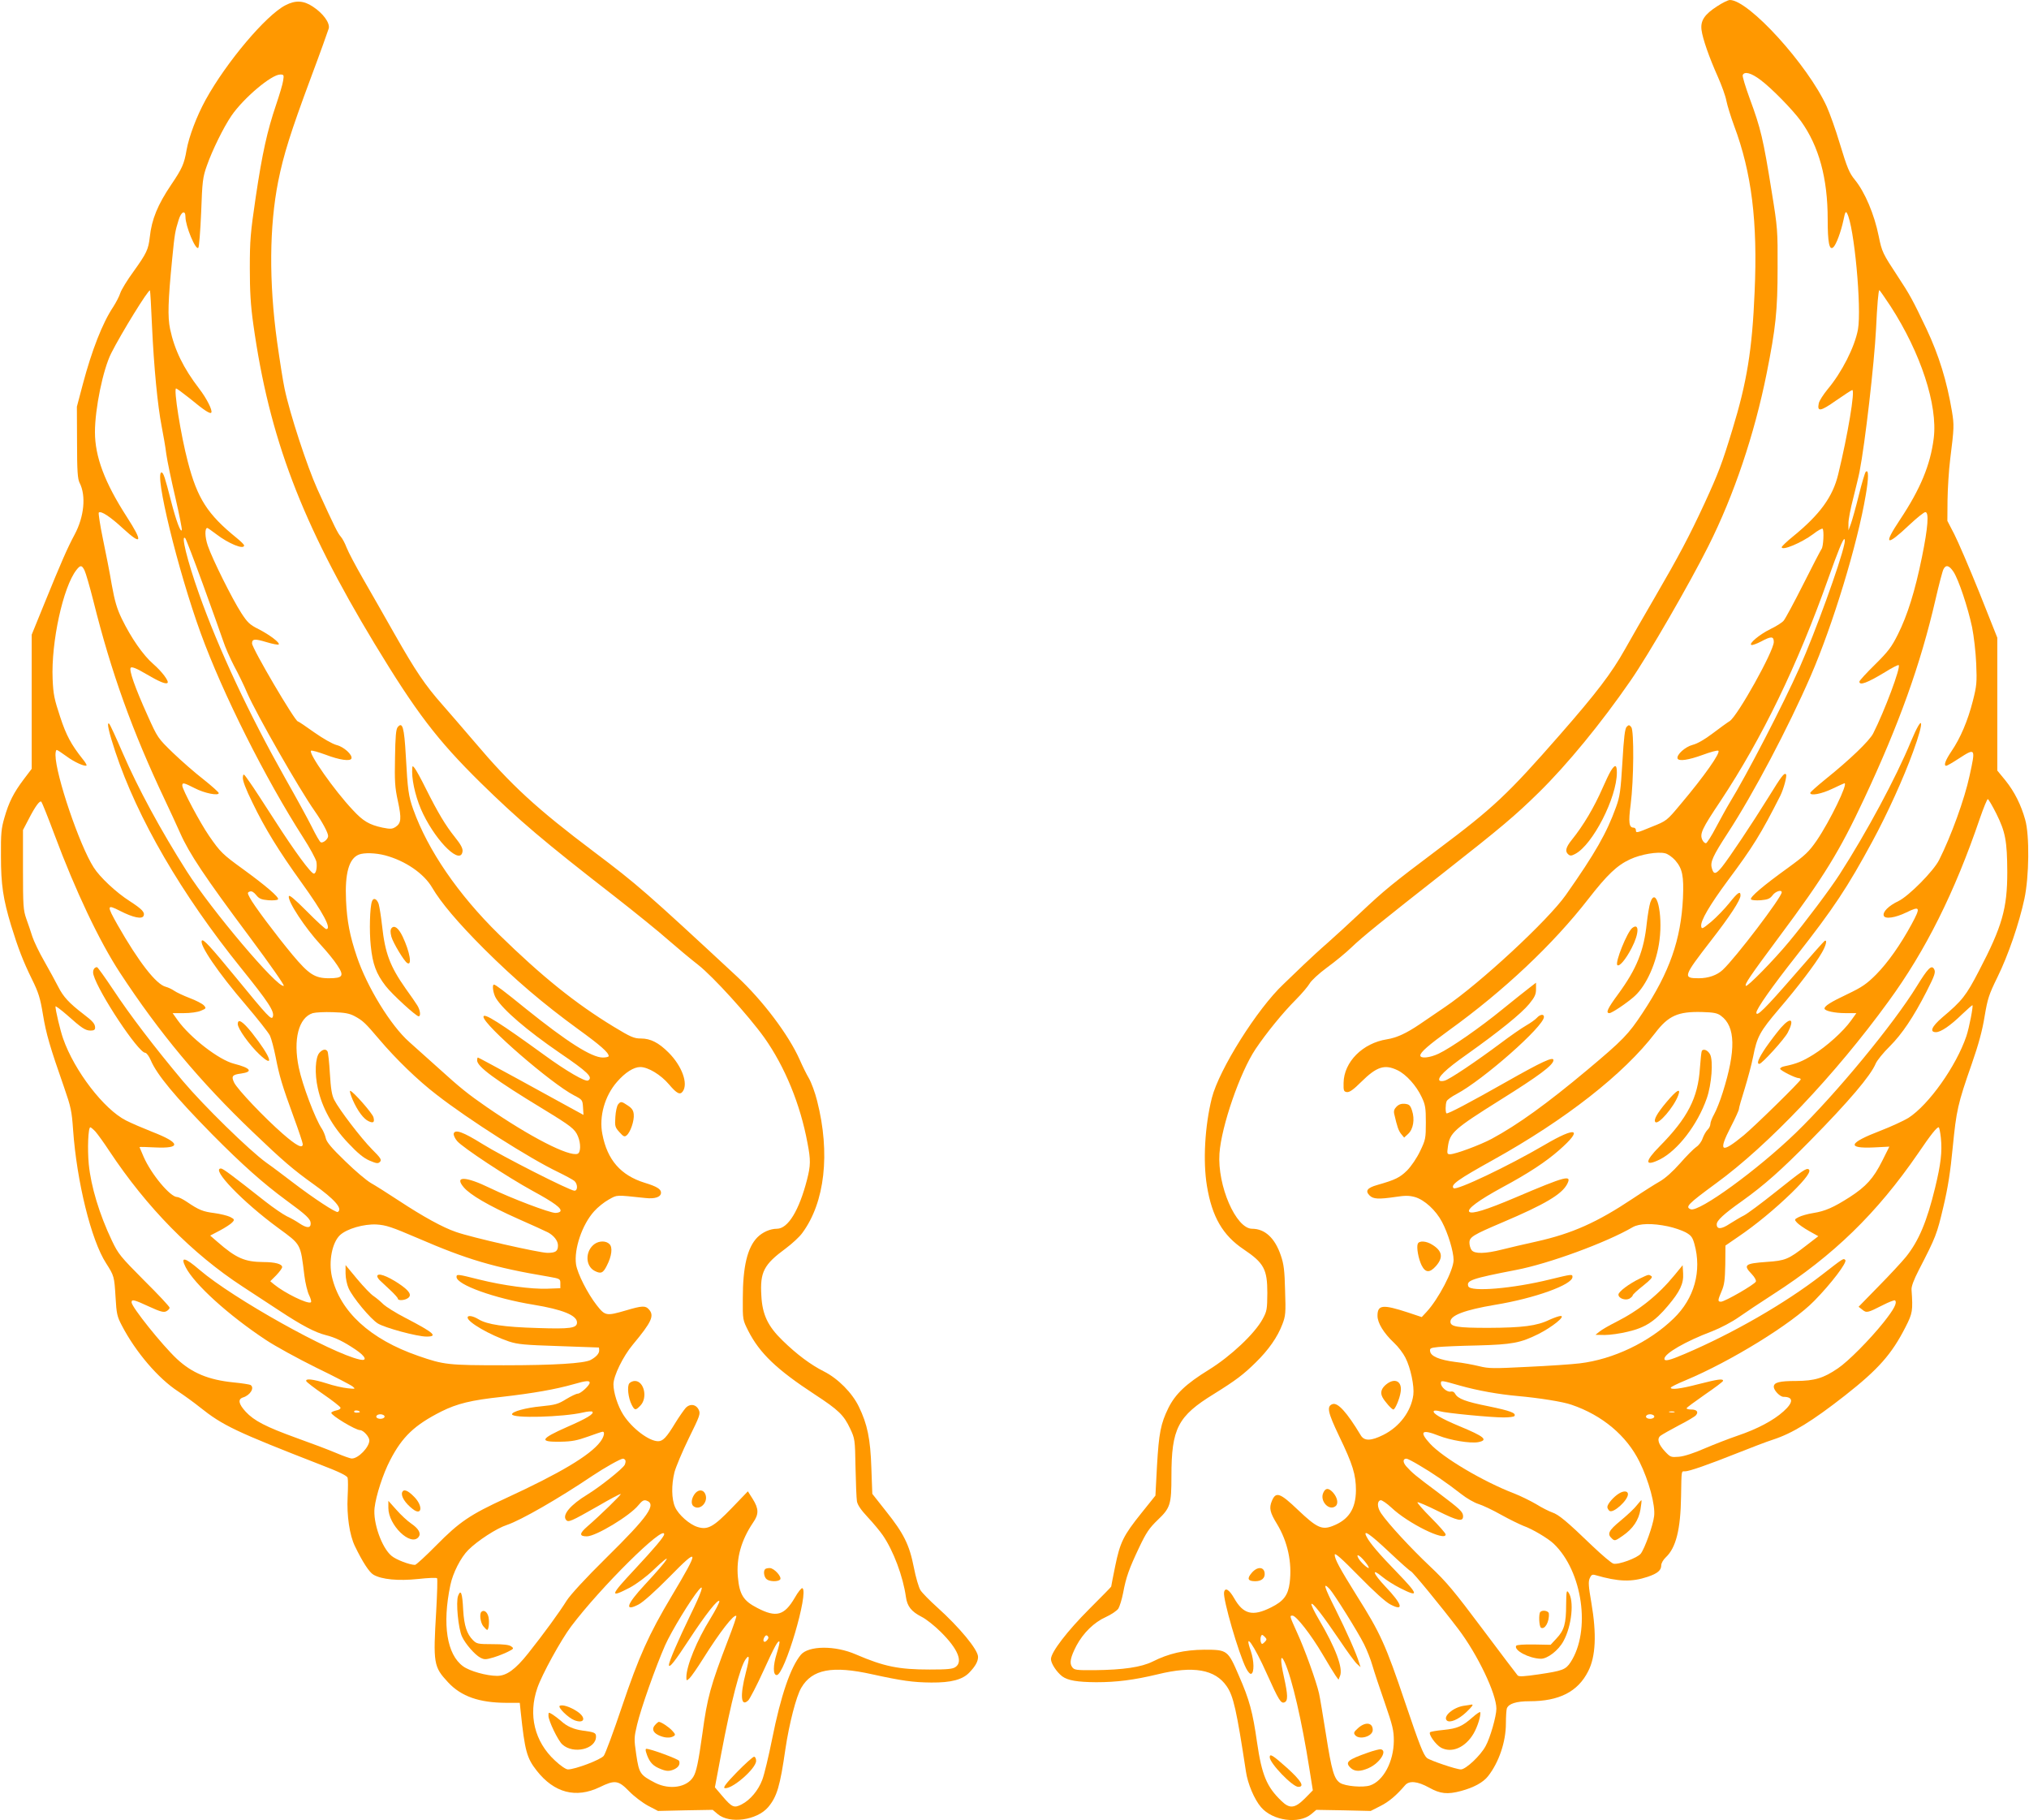 <?xml version="1.0" standalone="no"?>
<!DOCTYPE svg PUBLIC "-//W3C//DTD SVG 20010904//EN"
 "http://www.w3.org/TR/2001/REC-SVG-20010904/DTD/svg10.dtd">
<svg version="1.0" xmlns="http://www.w3.org/2000/svg"
 width="1280pt" height="1148pt" viewBox="0 0 1280 1148"
 preserveAspectRatio="xMidYMid meet">
<g transform="translate(0,1148) scale(0.1,-0.1)"
fill="#ff9800" stroke="none">
<path d="M10832 11440 c-79 -51 -105 -90 -98 -148 7 -56 48 -173 103 -296 24
-54 49 -123 54 -152 6 -30 28 -101 49 -158 110 -294 149 -603 129 -1048 -15
-364 -49 -570 -140 -867 -66 -217 -88 -274 -176 -466 -96 -207 -162 -332 -315
-595 -69 -118 -153 -265 -188 -327 -83 -148 -178 -273 -410 -538 -328 -375
-420 -461 -767 -721 -290 -218 -338 -257 -493 -403 -69 -65 -161 -149 -205
-188 -44 -38 -112 -101 -152 -139 -39 -38 -96 -92 -126 -121 -166 -156 -406
-538 -452 -718 -44 -176 -57 -398 -31 -555 32 -194 99 -311 232 -400 128 -86
149 -126 149 -275 -1 -103 -2 -114 -30 -165 -50 -92 -201 -234 -340 -320 -143
-88 -210 -152 -254 -240 -49 -100 -60 -159 -72 -364 l-10 -189 -89 -111 c-113
-141 -134 -183 -165 -335 -14 -68 -25 -126 -25 -128 0 -2 -62 -65 -138 -141
-139 -139 -242 -273 -242 -316 0 -28 36 -82 71 -109 36 -26 94 -36 214 -37
130 0 239 14 389 50 224 55 362 31 435 -76 42 -61 62 -149 121 -537 11 -77 53
-176 95 -225 73 -86 239 -109 317 -44 l32 27 171 -3 172 -4 61 31 c54 27 101
67 155 130 26 32 79 27 153 -14 70 -39 115 -44 201 -21 81 22 140 54 171 94
68 87 112 216 112 332 0 43 3 86 6 95 12 30 60 45 143 45 187 0 305 60 370
189 48 93 54 235 20 433 -18 104 -20 132 -10 154 9 21 16 25 34 20 148 -43
230 -45 332 -11 62 21 85 41 85 72 0 14 13 36 29 51 64 60 93 176 96 382 3
174 1 160 25 160 26 0 147 42 335 117 83 33 182 71 220 83 123 40 247 116 455
279 210 165 294 260 381 431 45 88 47 103 38 235 -2 20 14 63 46 125 108 209
114 226 154 395 30 126 45 224 60 380 23 232 31 271 120 525 43 123 67 212 81
300 19 112 27 137 81 247 68 138 137 340 170 494 30 140 33 401 5 499 -26 93
-67 176 -125 248 l-51 62 0 419 0 419 -113 284 c-63 156 -134 321 -158 368
l-44 85 1 130 c1 72 8 189 17 260 25 199 25 214 11 300 -32 191 -82 353 -160
519 -87 183 -106 218 -184 336 -92 140 -98 151 -118 250 -28 139 -87 277 -149
354 -37 45 -49 74 -98 235 -25 84 -62 187 -81 229 -120 263 -492 672 -611 672
-11 0 -48 -18 -81 -40z m274 -464 c69 -51 204 -189 256 -261 113 -158 168
-360 168 -617 0 -148 10 -199 35 -178 18 15 49 98 65 174 10 49 14 56 22 41
45 -79 93 -598 69 -733 -21 -112 -102 -271 -192 -378 -26 -32 -51 -70 -55 -87
-12 -56 10 -53 109 17 52 36 98 66 102 66 19 0 -28 -283 -89 -533 -34 -140
-114 -251 -283 -389 -40 -32 -73 -64 -73 -69 0 -25 124 27 198 82 29 23 57 38
60 34 10 -10 5 -115 -7 -128 -5 -7 -57 -106 -115 -222 -58 -115 -114 -219
-124 -230 -9 -11 -46 -35 -82 -52 -71 -35 -141 -94 -121 -101 7 -2 34 8 61 22
63 34 80 34 80 -3 0 -58 -228 -466 -278 -499 -15 -9 -63 -44 -108 -78 -50 -38
-97 -65 -126 -72 -47 -12 -103 -63 -95 -86 7 -19 69 -10 159 23 49 18 92 30
98 26 17 -10 -89 -161 -236 -335 -90 -108 -89 -107 -187 -146 -94 -39 -97 -39
-97 -19 0 8 -7 15 -15 15 -28 0 -33 33 -18 145 20 157 22 466 4 489 -13 15
-16 15 -29 2 -11 -11 -18 -65 -27 -223 -11 -182 -16 -217 -40 -283 -59 -164
-132 -292 -317 -555 -112 -159 -541 -557 -763 -707 -49 -34 -122 -83 -160
-109 -83 -56 -143 -84 -205 -94 -154 -24 -272 -143 -274 -275 -1 -49 1 -55 21
-58 16 -2 41 15 90 64 98 97 148 113 229 74 56 -27 119 -98 152 -168 24 -50
27 -69 27 -162 0 -100 -2 -109 -36 -180 -21 -44 -55 -94 -82 -122 -46 -45 -73
-59 -189 -92 -63 -18 -77 -37 -48 -66 23 -23 56 -25 165 -9 59 9 85 9 121 -1
60 -17 133 -84 171 -157 38 -71 73 -187 73 -240 0 -64 -96 -248 -172 -329
l-29 -31 -87 29 c-159 52 -192 49 -192 -21 0 -45 39 -109 104 -170 26 -24 58
-66 72 -94 33 -64 57 -180 50 -235 -14 -104 -87 -201 -189 -252 -78 -39 -121
-40 -143 -2 -88 146 -145 208 -178 196 -38 -14 -30 -51 42 -202 86 -178 106
-243 106 -342 -1 -117 -46 -186 -148 -225 -67 -26 -100 -10 -217 101 -114 109
-140 118 -165 58 -19 -45 -13 -73 32 -146 67 -111 96 -242 80 -371 -10 -78
-38 -116 -117 -155 -117 -59 -176 -44 -234 59 -31 54 -57 69 -63 36 -8 -42 92
-387 139 -479 11 -22 25 -38 32 -35 20 6 19 81 -2 143 -47 134 20 39 101 -143
75 -167 89 -189 111 -180 23 9 22 46 -3 159 -25 111 -23 154 5 93 46 -102 108
-370 155 -669 l22 -138 -50 -51 c-63 -63 -96 -67 -148 -16 -93 89 -124 164
-154 370 -27 190 -48 269 -114 419 -70 163 -73 165 -219 165 -126 -1 -225 -24
-326 -75 -71 -35 -184 -52 -364 -54 -117 -1 -130 1 -143 19 -19 25 -11 63 27
136 43 80 111 147 185 180 35 16 70 40 79 53 8 13 22 57 30 98 19 102 38 154
101 287 45 95 64 123 118 175 79 75 86 98 86 275 0 302 40 379 268 519 138 86
186 122 264 199 81 79 138 161 168 241 20 52 22 71 17 212 -3 127 -8 167 -27
222 -37 109 -100 168 -181 168 -102 0 -220 272 -206 475 12 172 130 513 228
659 68 101 172 229 254 311 39 39 77 85 87 102 9 17 58 63 110 101 51 37 120
94 153 126 71 68 186 161 590 478 354 278 442 352 593 500 178 175 392 435
577 703 113 162 376 618 492 850 162 322 291 706 368 1090 57 286 69 394 69
665 1 237 0 252 -37 480 -54 337 -69 399 -139 589 -27 74 -47 140 -44 147 10
26 54 14 112 -30z m821 -1428 c190 -294 298 -623 272 -832 -21 -168 -84 -320
-213 -514 -108 -162 -88 -172 62 -30 46 43 90 78 98 78 24 0 17 -95 -21 -282
-44 -217 -92 -369 -152 -489 -40 -80 -61 -108 -145 -191 -54 -53 -98 -101 -98
-107 0 -27 50 -8 164 61 43 27 81 46 84 43 14 -14 -89 -289 -161 -431 -24 -47
-148 -166 -300 -288 -53 -43 -97 -82 -97 -87 0 -20 70 -7 139 26 40 19 75 35
77 35 24 0 -91 -237 -175 -361 -50 -72 -71 -92 -182 -173 -157 -113 -241 -185
-233 -198 4 -6 30 -8 62 -6 45 4 58 10 74 31 18 25 58 38 58 19 0 -31 -292
-415 -372 -489 -36 -34 -91 -53 -151 -53 -103 0 -99 10 78 239 119 153 185
254 185 283 0 31 -17 20 -71 -48 -29 -36 -80 -89 -113 -117 -56 -46 -61 -49
-64 -29 -5 34 54 134 167 287 159 213 210 295 332 536 21 42 44 127 36 135
-11 12 -27 -9 -111 -145 -103 -166 -246 -380 -293 -439 -39 -48 -53 -49 -64
-7 -11 38 7 77 100 220 162 248 383 667 524 992 139 320 295 831 347 1140 19
109 19 166 0 147 -5 -5 -25 -72 -44 -149 -19 -77 -42 -158 -50 -180 l-15 -40
0 42 c-1 23 13 95 30 160 16 65 35 141 40 168 35 179 93 684 104 900 7 150 15
245 21 245 2 0 34 -46 71 -102z m-292 -1500 c-25 -120 -186 -562 -282 -778
-108 -242 -333 -676 -442 -854 -20 -33 -58 -103 -86 -155 -27 -52 -56 -97 -62
-99 -7 -2 -18 8 -24 21 -17 38 -3 69 115 245 263 397 486 857 681 1407 59 166
91 245 100 245 4 0 4 -15 0 -32z m689 -175 c32 -49 90 -222 117 -349 11 -55
23 -157 26 -230 5 -119 3 -139 -21 -234 -32 -126 -79 -236 -135 -318 -39 -58
-51 -92 -33 -92 5 0 40 20 78 45 107 69 108 69 69 -108 -31 -146 -117 -382
-192 -531 -35 -70 -192 -228 -256 -259 -63 -30 -102 -69 -93 -93 8 -22 72 -13
142 21 88 43 92 34 33 -75 -70 -129 -150 -242 -223 -316 -60 -60 -89 -80 -181
-124 -106 -50 -145 -75 -145 -91 0 -15 65 -29 132 -29 l69 0 -33 -46 c-49 -69
-155 -164 -239 -216 -68 -42 -104 -57 -181 -73 -16 -3 -28 -10 -28 -16 0 -10
96 -59 118 -59 6 0 12 -4 12 -8 0 -11 -291 -296 -360 -353 -144 -118 -163
-105 -80 56 28 54 50 103 50 110 0 8 16 64 36 127 19 62 44 154 54 205 24 124
43 158 162 298 116 135 232 287 271 356 27 46 36 86 17 74 -6 -4 -93 -102
-194 -219 -179 -206 -236 -263 -236 -233 0 23 98 163 252 358 235 299 323 432
481 724 94 174 195 396 256 564 74 202 64 250 -14 64 -94 -228 -280 -574 -450
-838 -59 -92 -216 -301 -319 -425 -97 -117 -263 -286 -272 -278 -9 10 21 55
209 308 284 381 382 541 536 870 221 471 357 850 451 1258 22 96 45 183 51
193 15 29 36 23 63 -18z m270 -1525 c57 -115 68 -171 69 -368 0 -230 -32 -343
-179 -624 -81 -156 -105 -187 -232 -294 -66 -57 -81 -92 -39 -92 31 0 91 41
165 113 33 31 62 57 65 57 7 0 -20 -142 -38 -195 -64 -189 -237 -433 -366
-516 -28 -17 -107 -54 -177 -81 -201 -77 -215 -113 -40 -105 l97 5 -45 -90
c-55 -110 -102 -162 -206 -229 -102 -65 -154 -88 -230 -100 -33 -5 -74 -17
-90 -25 -29 -15 -29 -16 -12 -35 10 -11 44 -35 76 -53 l59 -33 -78 -60 c-111
-86 -130 -94 -247 -102 -139 -10 -151 -19 -95 -77 18 -19 29 -39 26 -47 -7
-18 -196 -127 -220 -127 -22 0 -21 8 4 67 17 39 21 70 23 168 l1 119 80 55
c111 75 234 177 338 278 90 88 125 137 107 148 -15 9 -37 -6 -210 -144 -89
-71 -178 -137 -198 -147 -21 -10 -60 -34 -89 -52 -54 -36 -83 -37 -83 -4 0 24
44 65 160 147 141 101 247 195 431 382 242 246 380 408 412 485 8 19 48 69 89
109 77 77 149 184 231 344 54 106 60 125 47 145 -16 25 -39 1 -107 -109 -147
-240 -513 -683 -764 -926 -241 -233 -611 -502 -663 -482 -37 14 -18 33 159
163 330 240 753 686 1088 1147 234 320 418 688 577 1155 23 67 46 122 50 122
4 0 29 -42 54 -92z m-2026 -294 c46 -53 55 -99 49 -239 -13 -262 -84 -466
-255 -724 -89 -135 -123 -170 -347 -358 -257 -215 -440 -347 -605 -436 -71
-38 -229 -97 -262 -97 -19 0 -20 4 -14 47 12 89 38 112 333 297 240 150 332
218 333 249 1 25 -69 -7 -302 -139 -226 -128 -366 -202 -373 -196 -7 7 -7 56
1 76 3 9 32 30 63 46 169 90 551 427 551 486 0 20 -24 17 -45 -6 -10 -11 -41
-33 -69 -49 -28 -16 -100 -66 -161 -112 -150 -112 -322 -228 -352 -235 -13 -4
-27 -3 -31 0 -17 18 36 70 168 163 207 147 347 260 397 321 35 43 43 60 43 93
l0 41 -44 -34 c-24 -18 -100 -79 -168 -134 -138 -113 -326 -244 -403 -280 -55
-26 -115 -32 -115 -11 0 20 53 66 180 158 347 250 657 542 880 829 119 153
181 212 263 250 68 32 175 50 222 38 17 -4 45 -24 63 -44z m289 -981 c92 -67
95 -217 11 -483 -16 -52 -41 -114 -54 -137 -13 -23 -24 -51 -24 -62 0 -11 -8
-28 -19 -38 -10 -10 -23 -34 -30 -53 -6 -19 -24 -44 -40 -54 -16 -11 -62 -57
-102 -103 -47 -53 -94 -95 -129 -115 -30 -17 -106 -65 -170 -108 -225 -150
-382 -220 -605 -270 -77 -17 -176 -40 -219 -51 -106 -27 -174 -28 -192 -4 -8
10 -14 32 -14 47 0 36 22 49 210 129 266 113 372 176 406 240 32 62 -4 53
-326 -84 -186 -79 -275 -106 -291 -90 -17 17 61 74 208 154 164 88 275 161
359 235 155 136 110 152 -92 33 -229 -134 -557 -290 -574 -273 -21 21 28 55
249 178 457 254 825 542 1023 801 83 109 144 136 295 132 75 -2 98 -7 120 -24z
m1387 -769 c9 -89 0 -165 -36 -314 -52 -214 -103 -336 -184 -437 -26 -32 -104
-116 -173 -186 l-126 -129 23 -18 c27 -22 33 -21 129 28 39 20 75 34 78 30 15
-15 -7 -56 -72 -138 -87 -109 -224 -247 -288 -290 -92 -63 -148 -79 -263 -80
-107 0 -142 -9 -142 -37 0 -22 39 -63 61 -63 64 0 64 -35 0 -92 -63 -57 -165
-111 -289 -153 -53 -18 -146 -54 -207 -80 -68 -30 -130 -50 -163 -53 -50 -4
-54 -3 -87 32 -44 47 -54 82 -29 101 11 8 62 37 115 65 53 27 102 56 108 64
18 21 5 36 -30 36 -16 0 -29 3 -29 8 0 4 52 42 115 86 63 43 115 82 115 87 0
15 -33 10 -155 -21 -115 -30 -175 -37 -175 -22 0 4 42 25 93 46 283 118 672
357 813 502 106 108 209 243 195 257 -12 12 -10 13 -148 -94 -231 -179 -559
-368 -864 -498 -98 -42 -129 -49 -129 -31 0 33 133 110 300 173 56 22 126 59
170 90 41 29 139 94 218 145 378 243 652 509 912 887 82 121 118 165 130 165
4 0 10 -30 14 -66z m-1721 -559 c38 -8 87 -25 110 -37 36 -20 44 -31 56 -73
48 -171 0 -345 -131 -471 -153 -149 -381 -258 -593 -283 -49 -6 -197 -16 -328
-22 -215 -11 -245 -11 -305 4 -37 9 -105 22 -152 27 -100 13 -154 36 -158 67
-3 19 2 22 50 27 29 3 141 8 248 10 221 6 272 16 385 72 87 44 173 113 141
114 -11 0 -42 -11 -71 -24 -80 -39 -171 -50 -385 -51 -197 0 -240 7 -240 39 0
40 91 74 280 106 251 41 490 127 490 176 0 19 -4 18 -144 -16 -231 -57 -499
-80 -513 -43 -14 37 21 49 300 103 206 39 571 173 737 270 42 24 123 26 223 5z
m-1310 -1005 c111 -31 240 -54 362 -65 134 -12 286 -36 339 -55 194 -66 348
-195 429 -360 59 -119 101 -275 92 -343 -7 -59 -59 -203 -84 -236 -21 -27
-142 -72 -173 -63 -12 3 -71 53 -132 111 -165 159 -213 198 -254 212 -20 7
-66 30 -101 52 -36 21 -99 52 -140 68 -193 74 -447 224 -529 313 -71 77 -54
94 54 51 73 -29 199 -50 249 -41 67 13 39 36 -121 102 -110 46 -168 80 -159
94 3 5 20 4 38 -1 41 -12 321 -39 403 -39 35 0 65 4 68 9 12 19 -27 33 -162
61 -146 29 -195 48 -212 79 -6 12 -17 17 -29 14 -21 -5 -61 28 -61 52 0 20 0
20 123 -15z m1350 -167 c-7 -2 -21 -2 -30 0 -10 3 -4 5 12 5 17 0 24 -2 18 -5z
m-128 -23 c8 -13 -20 -24 -41 -16 -20 8 -9 26 16 26 10 0 22 -5 25 -10z
m-1481 -312 c81 -47 173 -110 264 -181 34 -27 83 -55 109 -63 26 -8 90 -38
143 -68 52 -29 116 -60 141 -70 57 -20 155 -79 190 -112 183 -174 236 -550
107 -748 -31 -47 -51 -54 -198 -76 -96 -14 -128 -16 -136 -7 -6 7 -106 138
-221 292 -179 239 -228 298 -331 395 -122 115 -264 269 -309 335 -26 38 -27
78 -3 83 8 1 39 -20 68 -47 104 -99 342 -216 342 -169 0 7 -41 54 -92 105 -51
51 -89 95 -86 98 3 3 62 -22 130 -56 125 -62 158 -69 158 -32 -1 28 -17 43
-160 151 -141 105 -160 121 -199 164 -22 26 -22 48 2 48 6 0 43 -19 81 -42z
m-189 -548 c70 -66 131 -120 135 -120 9 0 189 -219 300 -365 122 -161 240
-408 240 -502 0 -47 -39 -184 -68 -236 -32 -60 -125 -147 -156 -147 -29 0
-194 56 -214 72 -22 19 -46 79 -137 348 -124 368 -157 440 -306 676 -107 172
-139 230 -139 258 0 15 42 -22 153 -135 96 -98 169 -164 199 -179 88 -46 75 1
-33 114 -78 83 -90 120 -19 61 24 -20 74 -52 112 -71 122 -62 119 -44 -20 100
-111 114 -171 184 -191 224 -26 50 21 18 144 -98z m-156 -57 c17 -20 28 -39
26 -42 -6 -6 -54 38 -66 62 -17 31 8 19 40 -20z m-221 -175 c29 -32 178 -270
217 -348 18 -36 42 -96 53 -135 11 -38 46 -144 78 -235 50 -145 57 -174 57
-240 -1 -131 -66 -253 -150 -281 -45 -15 -157 -5 -189 16 -38 25 -53 76 -89
305 -19 118 -38 235 -44 260 -17 75 -90 278 -137 380 -49 109 -50 110 -30 110
23 0 118 -122 189 -243 36 -62 74 -123 83 -136 l18 -25 9 22 c22 48 -27 179
-133 358 -28 47 -49 91 -47 97 5 15 71 -70 178 -228 48 -72 98 -140 110 -150
l22 -20 -8 25 c-17 58 -80 200 -150 340 -73 145 -81 174 -37 128z m-410 -335
c-16 -15 -18 -15 -24 0 -3 9 -3 25 0 34 6 15 8 15 24 0 15 -16 15 -18 0 -34z"/>
<path d="M10162 6618 c-11 -18 -34 -67 -52 -108 -53 -121 -120 -235 -195 -328
-38 -47 -43 -73 -21 -91 11 -10 21 -9 43 3 110 57 263 355 263 513 0 51 -11
54 -38 11z"/>
<path d="M8810 4500 c-15 -15 -19 -28 -14 -48 18 -78 26 -102 43 -124 l19 -23
26 24 c32 30 42 92 24 146 -11 34 -18 40 -45 43 -22 2 -38 -3 -53 -18z"/>
<path d="M8944 3635 c-9 -22 4 -94 24 -135 24 -48 51 -50 91 -5 47 54 40 95
-23 134 -39 25 -84 27 -92 6z"/>
<path d="M8747 2750 c-33 -26 -41 -53 -26 -82 13 -26 59 -78 69 -78 11 0 40
68 46 110 11 67 -35 92 -89 50z"/>
<path d="M8348 2065 c-24 -52 37 -118 78 -84 19 16 11 55 -18 87 -28 29 -46
28 -60 -3z"/>
<path d="M7896 1559 c-31 -36 -24 -52 23 -52 40 0 63 20 59 52 -5 41 -48 41
-82 0z"/>
<path d="M8010 397 c0 -38 144 -187 180 -187 42 0 19 38 -70 119 -91 81 -110
93 -110 68z"/>
<path d="M11235 4998 c-25 -29 -68 -86 -96 -126 -47 -70 -59 -102 -40 -102 16
0 160 158 180 199 43 84 19 100 -44 29z"/>
<path d="M10411 5788 c-6 -18 -16 -75 -22 -128 -18 -177 -64 -290 -180 -449
-68 -92 -81 -121 -56 -121 16 0 118 69 161 109 74 68 138 213 155 351 22 170
-21 344 -58 238z"/>
<path d="M10297 5627 c-32 -25 -110 -218 -94 -234 13 -12 54 37 91 109 47 91
48 160 3 125z"/>
<path d="M10736 4852 c-3 -5 -8 -54 -12 -108 -12 -188 -77 -315 -255 -495 -95
-96 -94 -129 2 -82 113 57 238 219 296 385 31 88 42 238 21 278 -14 26 -42 38
-52 22z"/>
<path d="M10514 4530 c-60 -71 -84 -114 -71 -127 19 -19 117 95 144 168 19 51
-10 34 -73 -41z"/>
<path d="M10565 3439 c-104 -127 -224 -223 -370 -297 -44 -22 -91 -49 -105
-61 l-25 -20 59 -1 c32 0 98 9 146 21 108 25 170 65 252 163 77 91 100 141 96
205 l-3 51 -50 -61z"/>
<path d="M10345 3416 c-67 -32 -135 -83 -135 -101 0 -24 43 -39 69 -26 11 7
21 16 21 21 0 5 30 33 66 61 47 38 62 54 52 60 -18 12 -16 12 -73 -15z"/>
<path d="M10213 2060 c-33 -20 -73 -66 -73 -85 0 -7 6 -18 13 -24 23 -19 117
66 117 105 0 21 -27 23 -57 4z"/>
<path d="M10326 1986 c-14 -19 -60 -62 -101 -96 -78 -64 -88 -85 -56 -114 17
-16 21 -15 67 17 66 45 102 100 113 167 5 30 8 56 6 58 -1 1 -14 -13 -29 -32z"/>
<path d="M9880 1360 c0 -120 -12 -162 -60 -213 l-38 -41 -105 2 c-63 1 -108
-2 -112 -8 -17 -28 80 -80 155 -82 42 -1 112 53 143 111 53 96 69 258 31 308
-11 16 -13 5 -14 -77z"/>
<path d="M9717 1313 c-11 -11 -8 -91 4 -99 24 -15 54 37 50 89 -1 17 -40 25
-54 10z"/>
<path d="M9232 721 c-66 -11 -130 -67 -105 -92 18 -18 73 5 121 50 40 38 50
52 35 50 -5 -1 -27 -5 -51 -8z"/>
<path d="M9290 649 c-66 -58 -96 -71 -184 -80 -43 -4 -81 -11 -84 -14 -13 -12
36 -80 69 -98 68 -36 153 1 205 89 25 42 48 117 42 135 -2 4 -23 -10 -48 -32z"/>
<path d="M8568 581 c-28 -25 -30 -31 -19 -45 27 -32 111 -8 111 33 0 47 -46
53 -92 12z"/>
<path d="M8630 426 c-128 -45 -146 -60 -111 -95 26 -26 63 -26 116 -2 70 31
120 111 75 118 -8 1 -44 -8 -80 -21z"/>
<path d="M1801 11447 c-122 -62 -373 -359 -504 -597 -57 -104 -105 -232 -120
-316 -15 -88 -28 -117 -97 -219 -85 -126 -123 -218 -135 -330 -9 -79 -20 -102
-103 -218 -39 -53 -76 -114 -83 -135 -6 -20 -27 -60 -45 -88 -68 -102 -135
-274 -192 -489 l-37 -140 1 -225 c0 -183 4 -231 16 -255 42 -81 29 -214 -31
-326 -46 -86 -83 -170 -192 -438 l-79 -194 0 -423 0 -423 -50 -66 c-64 -85
-94 -144 -122 -242 -20 -68 -23 -100 -22 -243 0 -181 14 -271 64 -437 44 -143
76 -226 131 -338 42 -85 53 -120 70 -224 20 -122 44 -204 134 -461 42 -121 48
-148 56 -265 23 -326 114 -697 208 -842 51 -80 52 -83 60 -215 6 -105 10 -122
40 -179 87 -167 230 -334 355 -415 39 -26 100 -70 136 -99 147 -117 223 -153
767 -365 115 -44 163 -68 166 -81 3 -10 3 -64 0 -121 -6 -116 12 -240 46 -310
49 -101 90 -164 117 -180 52 -30 156 -40 281 -27 62 7 116 9 120 5 4 -3 1 -95
-5 -204 -20 -335 -17 -354 75 -453 83 -89 196 -128 365 -129 l87 0 6 -58 c26
-245 38 -290 101 -370 110 -140 247 -176 397 -104 96 47 118 44 186 -26 31
-32 84 -72 119 -91 l63 -33 173 4 172 3 32 -27 c75 -63 247 -39 318 44 56 67
75 132 109 368 23 155 68 332 100 385 68 117 196 141 447 85 187 -41 258 -51
373 -52 125 -1 198 18 241 64 38 40 54 69 54 98 0 45 -117 186 -257 312 -48
43 -95 91 -106 108 -11 17 -30 82 -42 144 -28 143 -64 215 -176 355 l-86 109
-6 163 c-6 184 -25 276 -79 387 -42 87 -131 177 -220 222 -84 42 -173 109
-261 195 -93 90 -128 164 -134 283 -9 149 15 196 154 298 40 30 87 73 104 97
143 193 178 503 94 833 -13 53 -37 117 -52 143 -15 25 -41 78 -58 117 -69 156
-234 375 -397 526 -572 531 -627 579 -899 784 -364 274 -524 421 -755 694 -73
85 -164 191 -203 235 -109 123 -170 214 -299 441 -65 115 -156 274 -202 354
-46 80 -92 167 -103 195 -10 27 -27 59 -37 70 -18 20 -36 54 -148 300 -64 142
-174 476 -207 635 -9 41 -30 174 -47 295 -52 378 -49 728 7 1011 34 169 78
309 204 648 60 160 111 303 115 317 8 35 -36 95 -100 137 -58 39 -110 42 -173
9z m-15 -477 c-3 -22 -24 -91 -45 -153 -55 -163 -86 -300 -128 -582 -33 -224
-37 -270 -37 -445 0 -147 5 -235 22 -355 100 -716 304 -1252 765 -2015 263
-434 395 -607 668 -876 243 -238 397 -369 844 -716 132 -103 285 -227 340
-276 55 -48 141 -120 190 -158 93 -73 316 -318 417 -459 129 -182 227 -420
272 -664 21 -108 20 -142 -3 -232 -50 -194 -120 -309 -190 -309 -42 0 -90 -21
-123 -54 -63 -64 -92 -184 -92 -386 -1 -135 0 -135 34 -203 72 -142 180 -245
420 -402 150 -98 183 -130 223 -215 30 -64 31 -68 34 -245 2 -99 6 -195 9
-214 4 -23 25 -54 68 -100 34 -36 77 -88 95 -114 68 -99 128 -261 146 -389 8
-59 34 -92 98 -125 29 -14 84 -58 123 -97 107 -106 140 -187 92 -220 -18 -13
-52 -16 -163 -16 -196 0 -288 19 -465 95 -132 58 -299 56 -348 -2 -65 -79
-126 -256 -181 -531 -22 -110 -50 -226 -62 -257 -25 -67 -76 -128 -131 -156
-47 -24 -60 -19 -122 54 l-46 54 40 213 c62 328 119 547 154 595 25 35 26 12
1 -85 -38 -146 -31 -220 16 -174 10 11 53 93 94 183 73 160 93 196 102 187 3
-3 -5 -36 -17 -75 -24 -77 -24 -136 0 -136 49 0 204 523 162 548 -5 4 -27 -23
-48 -60 -66 -113 -117 -127 -236 -65 -88 45 -113 84 -123 195 -11 120 21 233
96 344 37 53 36 87 -2 148 l-31 49 -102 -106 c-114 -118 -151 -139 -215 -119
-50 15 -120 76 -142 125 -23 51 -24 140 -4 221 9 33 49 129 90 213 70 142 75
155 63 180 -17 36 -57 41 -84 10 -11 -13 -40 -54 -64 -93 -55 -91 -78 -115
-108 -115 -58 0 -165 81 -220 167 -35 55 -62 140 -62 192 0 53 61 177 122 250
119 143 138 183 101 223 -21 24 -43 23 -144 -7 -124 -36 -131 -35 -184 32 -58
74 -122 200 -131 258 -14 96 38 251 114 335 22 25 63 58 92 74 56 31 40 30
231 10 61 -7 99 6 99 34 0 22 -27 39 -103 62 -151 47 -236 144 -267 307 -22
110 15 241 92 329 52 60 106 94 147 94 50 0 130 -49 181 -109 49 -58 70 -69
87 -45 36 49 -5 161 -89 245 -63 63 -114 89 -175 89 -43 0 -64 9 -171 74 -242
147 -454 318 -725 583 -257 252 -448 531 -540 788 -30 84 -35 121 -47 339 -10
179 -21 216 -51 180 -11 -13 -15 -60 -17 -191 -3 -149 -1 -189 18 -275 24
-112 21 -140 -15 -164 -21 -13 -32 -14 -82 -4 -83 18 -122 40 -189 113 -115
122 -279 356 -262 372 4 4 45 -8 92 -25 89 -34 156 -43 163 -24 8 23 -48 74
-94 85 -26 7 -84 40 -141 80 -53 38 -99 69 -103 69 -18 0 -289 461 -289 492 0
29 18 30 91 8 39 -12 74 -18 77 -15 11 10 -58 62 -127 97 -56 28 -70 42 -109
102 -57 88 -183 341 -211 424 -19 55 -20 112 -3 112 3 0 28 -18 56 -39 78 -60
176 -100 176 -71 0 5 -21 26 -47 47 -184 149 -248 249 -308 480 -45 171 -91
463 -74 463 4 0 42 -28 85 -62 94 -78 131 -101 137 -90 9 13 -29 89 -76 150
-100 130 -156 245 -184 377 -16 77 -13 175 13 440 16 164 19 177 41 248 16 53
43 65 43 19 0 -58 64 -212 81 -195 5 5 13 105 18 223 7 197 10 222 36 295 34
97 104 240 155 315 76 111 252 260 308 260 23 0 24 -3 18 -40z m-827 -1547
c12 -259 35 -500 61 -633 10 -52 24 -130 29 -173 6 -44 32 -167 57 -274 25
-107 43 -200 41 -206 -7 -20 -37 62 -68 183 -38 148 -48 180 -60 180 -47 0
102 -614 247 -1013 139 -382 407 -916 647 -1290 42 -65 79 -134 83 -152 6 -36
-2 -75 -16 -75 -18 0 -121 140 -243 330 -69 107 -142 220 -164 250 -37 53 -38
54 -41 27 -2 -19 17 -71 61 -160 78 -162 167 -306 308 -502 139 -193 193 -295
157 -295 -6 0 -61 50 -122 112 -77 77 -112 107 -114 95 -7 -33 103 -200 201
-306 38 -41 85 -98 104 -128 46 -68 37 -83 -52 -83 -89 0 -127 25 -230 148
-107 129 -247 316 -269 360 -16 30 -16 33 0 39 12 4 24 -3 40 -22 18 -23 32
-29 77 -33 31 -2 57 0 61 6 8 13 -79 87 -222 191 -127 92 -142 106 -213 209
-56 81 -169 293 -169 317 0 21 9 19 78 -16 61 -32 152 -50 152 -31 0 5 -43 44
-96 86 -53 41 -140 117 -193 168 -95 92 -97 95 -159 233 -81 179 -120 291
-107 304 7 7 38 -5 95 -39 85 -50 126 -67 137 -57 10 11 -36 72 -90 119 -64
55 -140 165 -198 284 -32 66 -45 112 -64 216 -12 73 -38 204 -56 290 -18 87
-29 161 -26 165 14 13 73 -26 155 -102 118 -108 125 -85 22 75 -140 217 -201
380 -201 535 0 147 51 396 103 498 63 125 235 404 244 395 2 -3 8 -104 13
-225z m321 -1628 c56 -154 113 -314 127 -355 13 -41 45 -113 69 -159 25 -46
63 -123 83 -171 60 -137 327 -604 426 -745 47 -67 85 -137 85 -158 0 -20 -33
-47 -47 -39 -7 4 -32 48 -56 97 -25 50 -100 187 -167 305 -228 405 -420 813
-545 1166 -74 208 -116 380 -86 349 5 -6 55 -136 111 -290z m-747 88 c8 -16
33 -102 56 -193 113 -453 245 -820 451 -1255 29 -60 72 -155 97 -210 56 -127
155 -276 438 -655 128 -172 222 -306 215 -308 -40 -14 -457 479 -612 723 -164
258 -308 524 -404 746 -41 95 -79 178 -85 184 -18 16 -2 -55 38 -175 140 -422
418 -900 793 -1365 174 -216 213 -275 201 -308 -8 -23 -30 0 -233 248 -161
196 -204 242 -214 233 -21 -22 101 -202 279 -409 73 -86 141 -172 150 -191 9
-19 25 -80 36 -135 23 -119 40 -177 115 -382 31 -84 56 -160 56 -167 0 -31
-40 -10 -125 64 -117 102 -287 281 -308 324 -19 40 -12 50 44 57 78 11 61 35
-45 62 -95 24 -276 164 -355 274 l-32 45 71 0 c40 0 86 6 107 15 34 14 35 16
19 34 -9 10 -49 31 -89 46 -39 15 -84 36 -98 46 -14 10 -38 21 -53 25 -61 15
-171 157 -304 390 -70 124 -69 132 15 89 84 -43 140 -54 149 -31 9 22 -10 42
-87 92 -85 54 -189 151 -228 213 -89 138 -240 583 -241 709 0 17 3 32 8 32 4
0 31 -18 60 -39 49 -37 118 -68 128 -59 2 3 -8 21 -24 40 -73 92 -104 149
-143 268 -36 109 -43 140 -47 237 -10 233 66 581 150 688 25 32 34 32 51 -2z
m-189 -1668 c133 -356 282 -670 412 -869 249 -380 504 -686 839 -1006 190
-182 257 -239 383 -329 133 -95 186 -155 153 -175 -11 -7 -154 87 -286 188
-55 42 -129 98 -165 123 -108 78 -395 359 -525 513 -183 218 -336 419 -441
578 -52 78 -98 142 -102 142 -19 0 -30 -23 -22 -49 32 -113 283 -491 326 -491
8 0 24 -21 35 -47 39 -92 155 -231 387 -467 190 -192 323 -310 467 -416 129
-94 155 -119 155 -147 0 -30 -25 -30 -71 1 -19 13 -55 34 -80 45 -24 12 -84
53 -134 92 -212 167 -268 209 -281 209 -66 0 137 -211 361 -375 146 -107 140
-97 165 -299 6 -49 20 -106 31 -127 10 -21 15 -40 10 -43 -20 -13 -166 59
-232 113 l-24 20 38 38 c20 21 37 44 37 51 0 20 -46 32 -118 32 -118 1 -172
24 -291 128 l-45 39 61 32 c34 18 69 41 78 51 16 17 15 20 -14 35 -17 8 -62
19 -99 24 -71 9 -97 19 -172 70 -25 17 -53 31 -62 31 -44 0 -164 144 -212 254
-14 32 -26 60 -26 61 0 2 44 1 98 -2 167 -8 161 29 -17 98 -58 23 -133 55
-166 72 -139 70 -326 313 -397 517 -18 51 -48 178 -48 202 0 5 33 -19 73 -54
94 -84 116 -98 149 -98 20 0 28 5 28 18 0 24 -14 41 -75 87 -90 69 -126 109
-157 170 -17 33 -57 107 -89 163 -33 57 -66 127 -75 155 -9 29 -26 79 -38 112
-19 55 -21 80 -21 310 l0 250 34 65 c44 86 72 123 82 113 4 -4 42 -98 83 -208z
m2086 -130 c127 -34 244 -114 296 -203 55 -94 162 -221 328 -387 194 -193 372
-345 593 -506 141 -102 193 -148 193 -170 0 -5 -17 -9 -37 -9 -71 0 -226 99
-486 308 -138 112 -191 152 -201 152 -13 0 -5 -57 13 -86 46 -75 197 -204 401
-344 179 -122 213 -155 180 -175 -17 -10 -138 60 -275 160 -283 205 -385 270
-385 242 0 -51 427 -421 572 -496 52 -27 53 -29 56 -75 l3 -48 -88 48 c-48 26
-197 108 -330 181 -134 73 -245 133 -248 133 -3 0 -5 -8 -5 -18 0 -39 112
-122 415 -306 179 -109 202 -127 221 -173 19 -45 18 -102 -2 -110 -54 -20
-300 106 -574 295 -117 81 -165 119 -306 247 -61 55 -143 128 -182 163 -117
103 -267 348 -331 539 -44 130 -62 222 -68 353 -8 171 18 265 81 290 33 13
105 11 166 -5z m-195 -1013 c54 -29 68 -42 157 -147 106 -125 244 -259 363
-350 200 -156 587 -402 765 -487 47 -23 93 -48 103 -56 22 -19 23 -62 1 -62
-29 0 -458 218 -581 295 -122 76 -174 95 -181 64 -1 -9 8 -30 22 -46 35 -41
317 -227 476 -314 136 -74 186 -111 175 -129 -3 -6 -18 -10 -31 -10 -37 0
-281 93 -413 157 -154 75 -227 77 -166 5 40 -48 161 -118 338 -197 89 -39 176
-79 194 -88 37 -20 63 -53 63 -82 0 -37 -15 -47 -67 -47 -54 1 -479 97 -577
132 -82 28 -206 96 -361 198 -71 47 -151 97 -176 111 -26 15 -99 76 -162 138
-86 83 -117 120 -122 145 -4 18 -15 44 -24 58 -42 61 -124 279 -146 386 -37
178 -1 316 88 344 18 5 75 8 127 6 74 -2 104 -8 135 -24z m-1633 -729 c14 -16
54 -71 88 -123 237 -357 522 -647 841 -855 57 -37 160 -105 229 -150 144 -95
228 -139 296 -156 60 -15 111 -40 187 -91 64 -43 77 -74 27 -63 -182 40 -801
386 -1010 565 -94 81 -124 87 -89 18 55 -108 270 -303 506 -459 60 -40 203
-118 318 -175 116 -56 219 -110 230 -119 19 -16 17 -16 -32 -11 -29 3 -89 16
-133 31 -87 27 -134 32 -128 14 2 -6 51 -44 108 -83 57 -39 105 -77 108 -84 2
-7 -9 -15 -27 -18 -17 -4 -31 -10 -31 -15 0 -17 153 -109 181 -109 21 0 59
-42 59 -65 0 -42 -69 -114 -110 -114 -8 -1 -53 15 -100 35 -47 20 -158 62
-248 94 -196 71 -269 109 -322 166 -45 49 -51 79 -17 90 46 14 75 62 47 79 -6
3 -54 11 -107 16 -158 16 -261 59 -357 148 -93 87 -286 328 -286 357 0 21 16
17 111 -27 72 -33 92 -38 109 -29 11 6 20 16 20 22 0 7 -72 84 -161 172 -150
151 -163 167 -203 251 -80 168 -132 342 -146 482 -9 96 -4 233 10 233 3 0 18
-12 32 -27z m2033 -672 c312 -135 480 -185 825 -243 74 -13 75 -14 75 -43 l0
-30 -80 -3 c-101 -4 -281 20 -433 58 -135 34 -142 35 -142 16 0 -49 240 -135
485 -175 183 -30 275 -67 275 -112 0 -36 -42 -42 -250 -35 -210 6 -317 22
-371 55 -36 22 -69 27 -69 11 0 -29 138 -109 261 -151 56 -18 97 -22 314 -29
138 -5 251 -9 253 -9 1 -1 2 -9 2 -19 0 -20 -21 -42 -55 -60 -42 -21 -228 -33
-546 -33 -355 0 -378 3 -540 59 -304 105 -494 280 -545 499 -22 97 1 216 51
263 43 40 150 71 230 67 61 -4 94 -15 260 -86z m1085 -912 c0 -17 -57 -69 -75
-69 -9 0 -43 -16 -74 -35 -50 -31 -68 -36 -158 -45 -96 -9 -183 -33 -183 -50
0 -27 321 -18 447 11 29 7 56 9 60 5 13 -13 -37 -43 -159 -96 -172 -76 -180
-96 -39 -93 68 1 103 8 170 32 47 17 88 31 93 31 16 0 8 -34 -16 -65 -65 -85
-253 -197 -596 -355 -224 -103 -292 -149 -437 -296 -67 -68 -128 -124 -135
-124 -34 0 -120 33 -148 57 -62 51 -118 211 -107 303 9 78 54 216 98 300 77
149 154 222 324 308 99 49 186 71 383 92 192 22 337 47 452 80 76 22 100 24
100 9z m-1450 -185 c0 -2 -9 -4 -21 -4 -11 0 -18 4 -14 10 5 8 35 3 35 -6z
m155 -24 c8 -13 -20 -24 -41 -16 -20 8 -9 26 16 26 10 0 22 -5 25 -10z m1520
-280 c3 -5 1 -18 -4 -29 -14 -26 -158 -140 -235 -187 -107 -65 -161 -129 -135
-160 14 -18 31 -10 200 86 77 45 143 80 145 77 4 -4 -130 -135 -210 -204 -52
-45 -53 -63 -4 -63 57 0 272 130 325 196 23 28 34 35 50 30 68 -22 14 -99
-252 -361 -133 -131 -226 -233 -250 -270 -46 -74 -146 -211 -243 -333 -81
-102 -137 -142 -196 -142 -66 0 -173 30 -214 60 -103 74 -133 264 -81 512 16
78 66 175 113 222 58 58 179 137 244 158 87 29 326 166 541 311 75 50 176 107
191 107 5 0 12 -4 15 -10z m245 -467 c-1 -16 -61 -87 -184 -219 -159 -170
-163 -185 -32 -117 42 23 102 67 147 110 134 128 105 78 -54 -93 -115 -124
-130 -171 -39 -124 29 15 102 80 195 174 190 194 192 177 14 -121 -144 -241
-207 -382 -313 -696 -53 -158 -105 -298 -115 -311 -19 -25 -181 -86 -226 -86
-13 0 -47 23 -82 56 -129 119 -170 288 -111 458 29 85 149 303 213 388 185
246 589 646 587 581z m165 -510 c-76 -157 -135 -293 -135 -314 0 -25 38 23
128 161 102 156 184 260 190 241 2 -6 -23 -55 -56 -109 -86 -138 -152 -300
-152 -370 0 -24 1 -24 19 -8 11 10 50 66 87 125 106 169 195 283 209 269 3 -2
-20 -69 -51 -149 -112 -292 -132 -364 -163 -594 -25 -178 -38 -242 -58 -273
-41 -66 -149 -82 -239 -37 -96 50 -102 58 -120 177 -15 101 -14 109 5 190 25
105 117 365 177 501 39 88 164 293 213 350 36 43 18 -13 -54 -160z m485 -157
c-17 -22 -32 -9 -19 16 8 14 14 17 22 9 7 -7 6 -15 -3 -25z"/>
<path d="M2600 6613 c0 -73 29 -185 70 -268 91 -185 238 -323 248 -234 2 18
-11 43 -49 90 -59 74 -104 149 -182 304 -30 61 -62 119 -71 130 -15 19 -15 18
-16 -22z"/>
<path d="M3899 4514 c-7 -9 -15 -44 -17 -79 -4 -58 -2 -65 26 -96 25 -28 32
-31 45 -20 24 19 49 93 45 132 -2 25 -11 39 -37 56 -40 27 -45 28 -62 7z"/>
<path d="M3751 3634 c-60 -43 -60 -139 1 -170 39 -20 53 -14 77 35 30 58 37
114 16 134 -21 22 -64 22 -94 1z"/>
<path d="M3970 2755 c-15 -19 -7 -92 15 -135 19 -37 25 -37 56 -4 46 49 22
154 -36 154 -13 0 -28 -7 -35 -15z"/>
<path d="M4387 2063 c-24 -28 -31 -67 -13 -82 39 -33 96 23 76 74 -11 29 -40
33 -63 8z"/>
<path d="M4827 1583 c-13 -12 -7 -50 9 -63 18 -16 71 -17 85 -3 15 15 -37 73
-65 73 -13 0 -26 -3 -29 -7z"/>
<path d="M4649 303 c-69 -71 -89 -98 -77 -101 45 -9 198 123 198 172 0 15 -6
26 -13 26 -7 0 -56 -44 -108 -97z"/>
<path d="M1500 5021 c0 -29 73 -131 136 -191 101 -95 73 -16 -46 135 -59 74
-90 93 -90 56z"/>
<path d="M2347 5796 c-14 -35 -18 -189 -8 -282 12 -116 34 -175 94 -253 41
-53 192 -191 208 -191 15 0 10 39 -8 68 -9 15 -42 63 -74 107 -99 141 -130
223 -149 399 -6 55 -16 116 -21 134 -11 33 -33 43 -42 18z"/>
<path d="M2470 5626 c-8 -11 -8 -25 -1 -54 11 -39 80 -154 100 -166 32 -20 17
70 -29 167 -26 54 -52 74 -70 53z"/>
<path d="M2015 4840 c-26 -29 -31 -131 -10 -224 27 -124 92 -241 191 -345 60
-64 98 -95 135 -111 45 -19 54 -20 66 -8 12 13 5 24 -50 79 -70 71 -206 249
-238 311 -16 31 -22 71 -28 168 -4 70 -11 132 -15 139 -11 17 -31 13 -51 -9z"/>
<path d="M2225 4543 c31 -70 69 -121 101 -135 30 -14 38 -6 30 25 -6 25 -131
167 -147 167 -5 0 3 -26 16 -57z"/>
<path d="M2180 3448 c0 -29 9 -71 19 -93 26 -59 138 -193 184 -222 45 -28 248
-83 308 -83 74 0 47 24 -130 116 -63 32 -128 73 -145 90 -17 17 -44 39 -60 50
-16 10 -62 58 -103 107 l-73 88 0 -53z"/>
<path d="M2380 3430 c0 -5 8 -18 18 -27 11 -10 40 -38 65 -61 26 -24 47 -48
47 -53 0 -14 44 -11 64 4 26 19 9 46 -58 91 -77 51 -136 71 -136 46z"/>
<path d="M2537 2068 c-9 -25 19 -69 67 -106 59 -46 66 21 7 79 -39 40 -65 49
-74 27z"/>
<path d="M2450 1969 c0 -108 140 -244 190 -184 18 22 3 52 -45 85 -24 16 -66
55 -94 87 l-51 57 0 -45z"/>
<path d="M2890 1415 c-15 -39 1 -208 25 -258 22 -47 81 -114 115 -132 25 -13
34 -13 82 1 29 9 71 25 92 36 38 19 39 21 21 34 -13 10 -49 14 -117 14 -92 0
-101 2 -124 25 -39 39 -56 92 -62 190 -5 108 -15 134 -32 90z"/>
<path d="M3037 1314 c-14 -14 -6 -69 12 -91 11 -13 21 -23 24 -23 10 0 15 47
9 80 -7 33 -29 49 -45 34z"/>
<path d="M3531 721 c-14 -9 54 -76 93 -91 64 -24 76 16 18 55 -45 30 -95 46
-111 36z"/>
<path d="M3460 658 c0 -31 61 -158 88 -181 70 -63 212 -29 212 50 0 24 -9 28
-85 38 -56 8 -98 26 -135 60 -14 12 -37 30 -52 40 -28 17 -28 17 -28 -7z"/>
<path d="M4136 604 c-26 -25 -19 -50 18 -68 38 -18 74 -20 96 -6 12 7 11 13
-10 35 -22 24 -70 55 -84 55 -2 0 -12 -7 -20 -16z"/>
<path d="M4076 428 c16 -53 37 -81 77 -99 49 -22 67 -23 101 -8 27 13 38 32
30 53 -4 11 -182 77 -207 76 -5 0 -5 -10 -1 -22z"/>
</g>
</svg>
